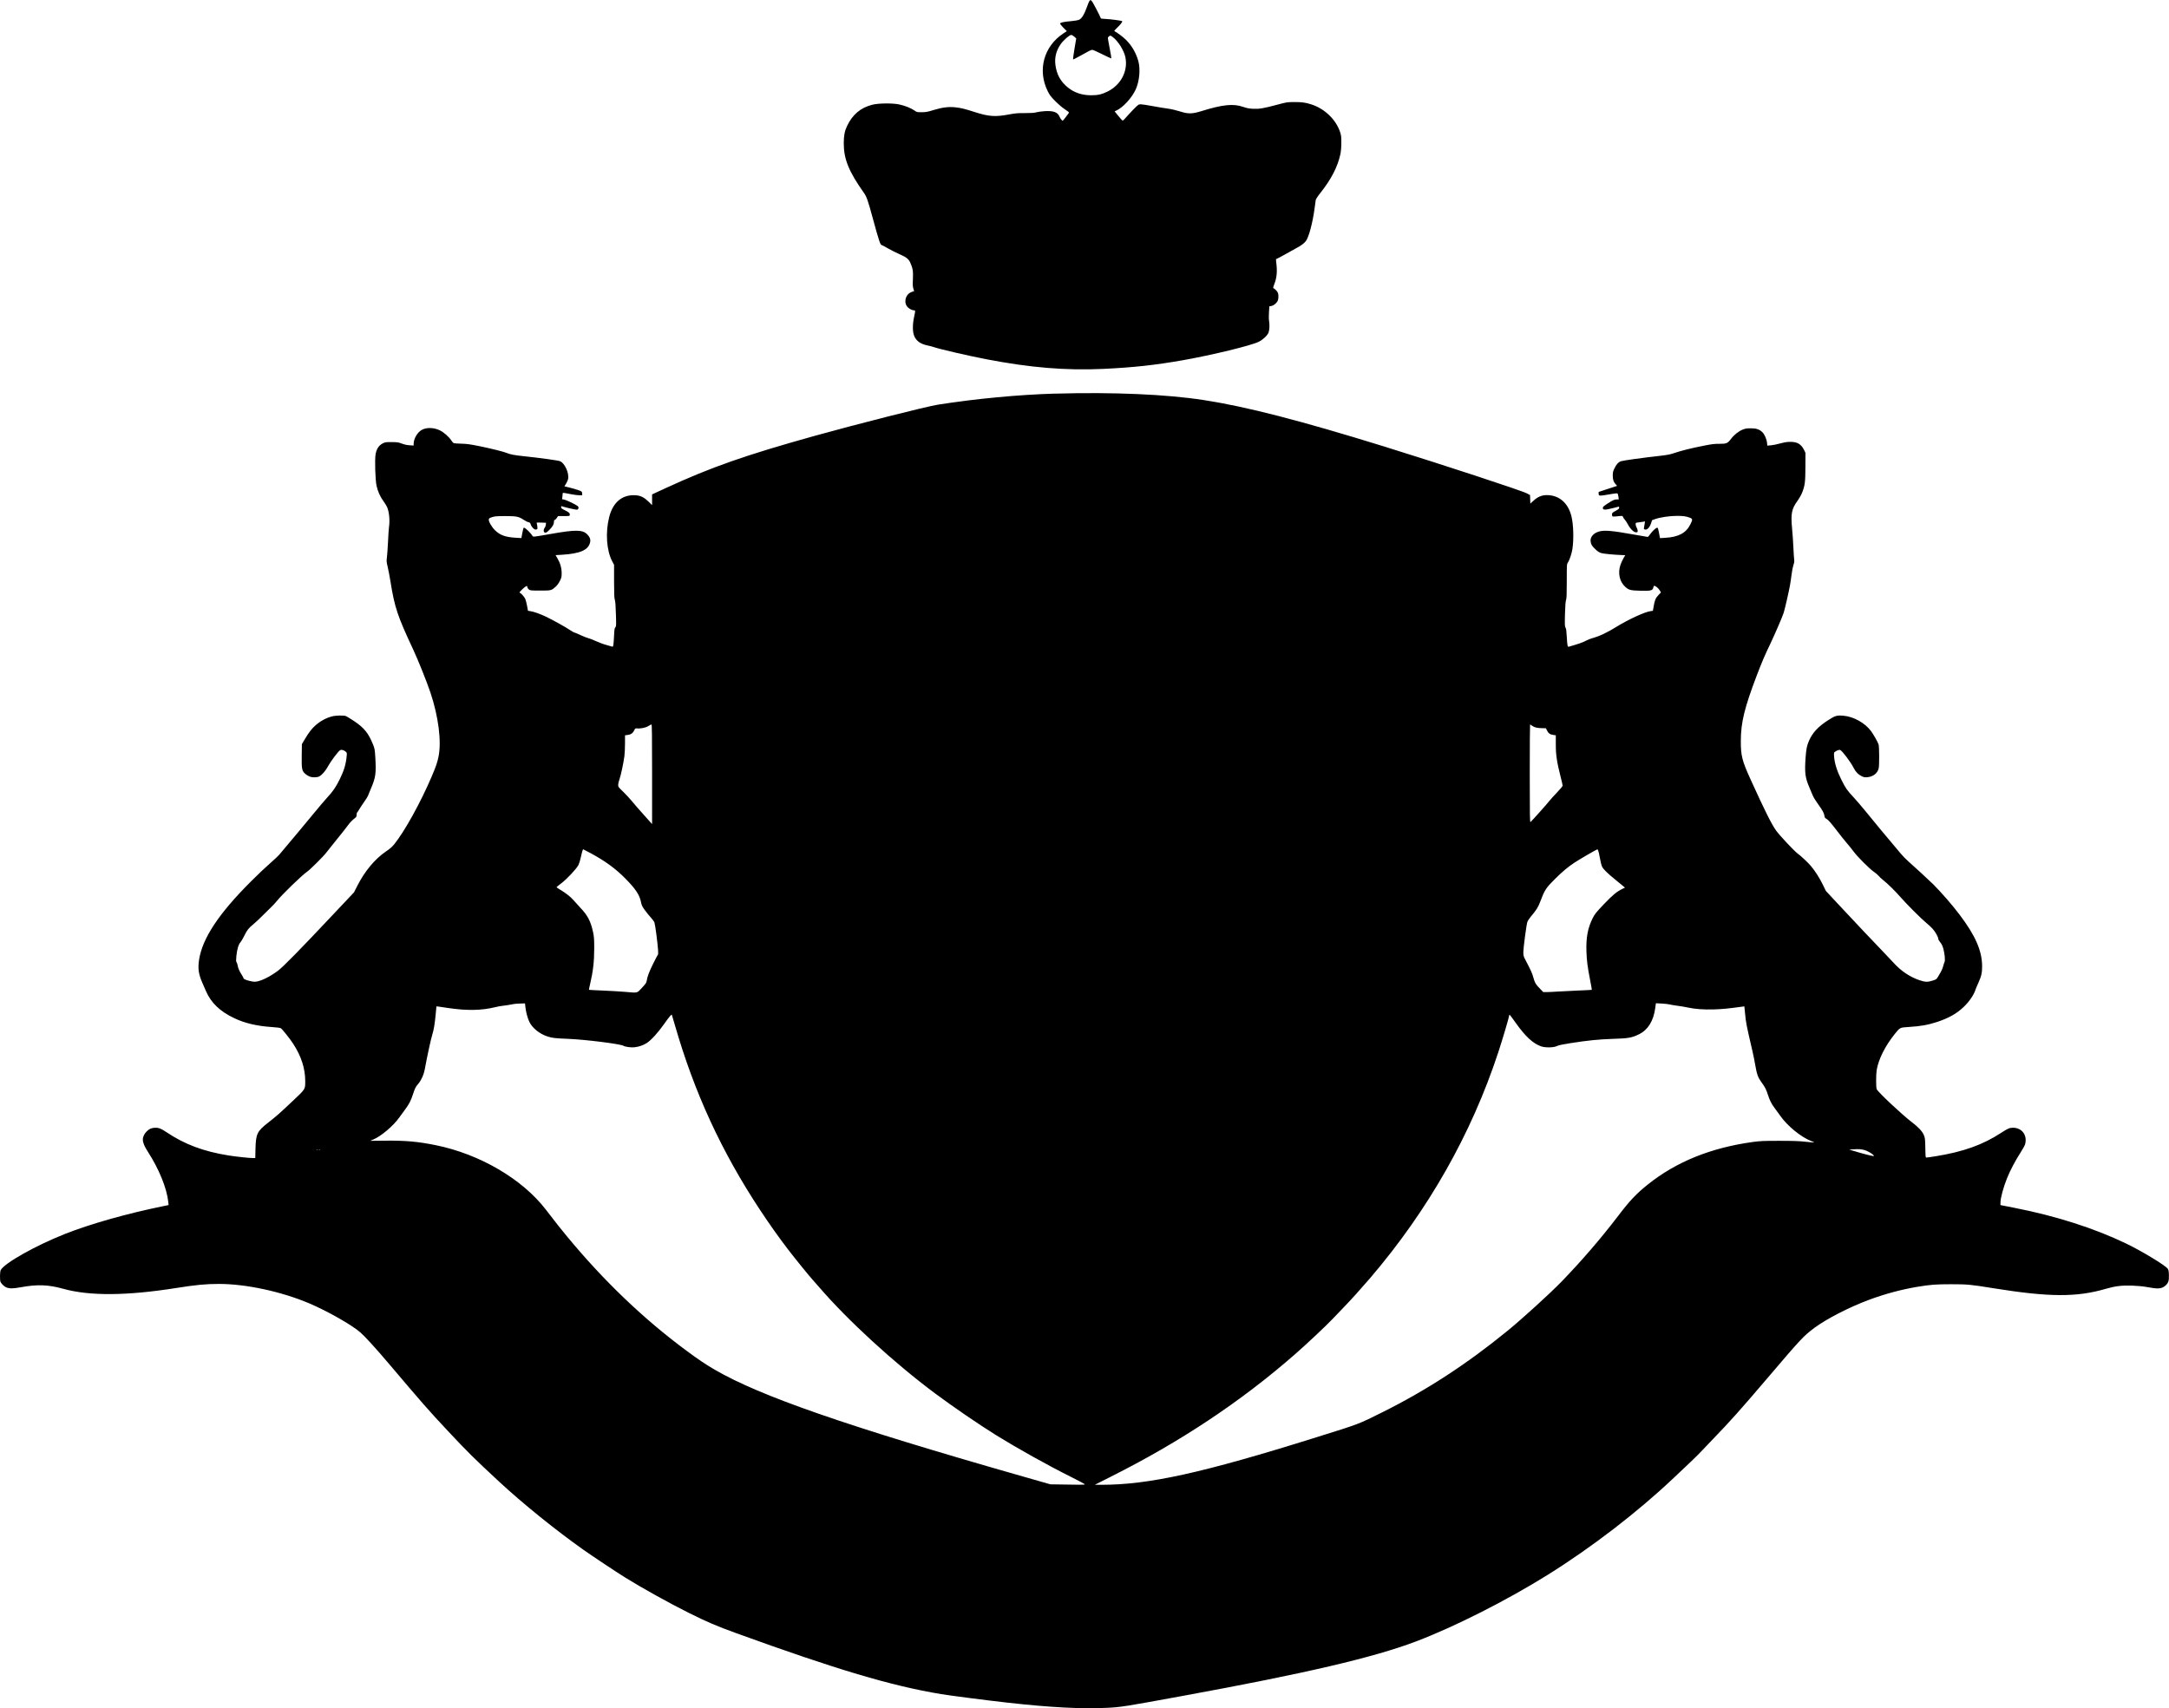 <?xml version="1.0" encoding="UTF-8" standalone="yes"?>
<svg version="1.0" xmlns="http://www.w3.org/2000/svg" width="4221" height="3325" viewBox="0 0 4221 3325" preserveAspectRatio="xMidYMid meet">
  <g transform="translate(0,3325) scale(0.1,-0.1)" fill="#000000" stroke="none">
    <path d="M21156 33123 c-58 -161 -105 -236 -160 -259 -23 -9 -88 -20 -146 -25
-147 -12 -220 -28 -220 -48 0 -8 29 -45 65 -81 l66 -66 -72 -48 c-377 -251
-501 -711 -302 -1116 41 -83 61 -109 152 -201 63 -63 139 -128 188 -159 49
-31 80 -57 76 -64 -20 -32 -116 -156 -122 -156 -13 0 -47 44 -60 76 -35 89
-116 120 -286 111 -60 -4 -135 -14 -165 -22 -42 -13 -95 -16 -220 -16 -139 1
-186 -3 -300 -24 -277 -53 -405 -45 -681 44 -203 65 -256 78 -374 92 -135 15
-258 -1 -428 -53 -113 -35 -146 -41 -227 -42 -94 -1 -96 -1 -150 37 -65 44
-174 88 -285 113 -123 29 -408 27 -528 -4 -229 -58 -386 -190 -493 -415 -47
-99 -64 -188 -64 -337 0 -307 99 -550 394 -966 51 -72 78 -149 170 -489 120
-440 148 -525 175 -525 5 0 57 -27 115 -61 59 -34 157 -83 217 -110 144 -62
191 -98 223 -170 49 -107 59 -170 52 -319 -6 -107 -4 -145 8 -185 19 -60 19
-55 4 -55 -6 0 -32 -10 -56 -21 -112 -54 -139 -215 -50 -295 32 -30 82 -54
113 -54 31 0 31 -3 3 -133 -30 -141 -30 -281 1 -360 40 -102 122 -162 262
-191 41 -8 94 -22 119 -31 107 -38 670 -169 1020 -236 854 -165 1554 -223
2280 -189 589 28 1013 74 1555 170 566 100 1329 286 1473 359 83 42 166 121
189 179 19 51 23 154 9 234 -5 25 -5 98 -1 161 l7 115 37 6 c50 8 117 67 131
114 14 53 12 118 -5 151 -14 28 -63 75 -85 83 -7 2 0 31 19 79 51 127 61 254
35 442 -5 34 -3 47 6 47 6 0 87 42 178 94 92 51 196 109 232 129 80 43 137 88
167 131 54 75 127 348 163 611 11 83 23 164 25 181 3 19 38 73 90 138 213 269
338 511 391 761 10 51 17 129 17 215 1 120 -2 144 -25 213 -81 242 -301 453
-558 535 -115 37 -182 46 -330 46 -143 -1 -148 -2 -335 -52 -265 -71 -348 -85
-470 -79 -77 4 -121 12 -190 36 -194 68 -400 47 -815 -82 -183 -56 -256 -57
-422 -4 -69 22 -164 44 -230 53 -62 8 -196 30 -297 49 -101 19 -204 35 -229
35 -45 0 -48 -2 -147 -102 -55 -57 -122 -129 -149 -161 -26 -32 -53 -56 -60
-54 -6 2 -44 43 -83 92 l-72 88 37 17 c127 58 301 248 374 410 73 162 94 395
50 553 -46 161 -125 297 -239 411 -55 56 -182 151 -227 170 -6 3 18 33 54 66
65 62 100 106 100 126 0 12 -237 43 -352 47 -52 2 -68 5 -68 17 -1 8 -40 89
-88 180 -113 215 -113 215 -176 43z m-249 -587 l37 -34 -34 -201 c-18 -111
-31 -204 -27 -207 3 -3 61 25 129 64 179 101 220 122 246 122 12 0 99 -39 193
-86 94 -47 174 -83 176 -80 3 3 -11 89 -31 190 -20 102 -36 195 -36 206 0 11
11 27 25 36 24 15 26 15 67 -15 105 -77 222 -262 249 -396 54 -268 -87 -538
-346 -666 -117 -57 -190 -74 -325 -73 -176 1 -322 50 -447 150 -144 117 -220
254 -244 442 -19 146 17 282 106 407 54 76 168 175 201 175 14 0 40 -15 61
-34z"/>
    <path d="M20538 25589 c-705 -20 -1547 -99 -2283 -215 -228 -36 -1570 -376
-2410 -610 -1350 -377 -2002 -606 -2882 -1011 l-273 -126 0 -104 0 -105 -67
66 c-82 81 -152 118 -242 125 -263 23 -451 -128 -526 -423 -76 -301 -52 -653
60 -864 l35 -65 0 -317 c0 -250 3 -327 15 -366 10 -33 17 -123 21 -281 7 -218
6 -234 -11 -253 -16 -18 -20 -46 -26 -178 -8 -167 -15 -206 -33 -199 -6 3 -56
17 -111 32 -55 14 -147 48 -205 75 -58 27 -128 54 -155 60 -28 7 -97 34 -154
61 -57 27 -109 49 -117 49 -7 0 -43 21 -81 46 -86 59 -324 191 -467 260 -120
57 -238 99 -308 109 l-44 7 -17 96 c-10 53 -26 115 -36 137 -17 38 -86 115
-103 115 -4 0 -8 4 -8 8 0 13 93 103 122 118 26 13 27 13 30 -13 2 -14 15 -35
31 -47 27 -20 41 -21 220 -21 214 0 215 0 299 74 30 27 60 68 83 113 32 64 35
78 35 155 0 98 -28 195 -84 289 l-34 59 121 7 c362 22 523 94 552 250 10 51
-9 100 -57 147 -93 93 -227 94 -723 6 -308 -54 -330 -57 -340 -40 -37 62 -143
165 -171 165 -6 0 -19 -46 -29 -101 l-19 -102 -110 6 c-201 12 -308 51 -405
148 -65 64 -125 171 -119 210 2 19 15 27 63 43 51 17 88 20 250 21 223 0 267
-8 361 -70 36 -24 80 -46 98 -49 27 -5 35 -13 44 -44 6 -21 27 -53 46 -71 28
-27 40 -32 62 -27 25 7 26 10 21 54 -2 26 -8 55 -12 65 -7 16 0 18 86 15 l94
-3 -2 -34 c-1 -18 -11 -47 -23 -63 -29 -40 -25 -92 9 -96 18 -3 38 10 78 50
64 62 93 113 93 163 0 24 5 35 15 35 8 0 26 17 40 38 l25 37 113 0 c110 0 112
0 115 23 5 33 -16 52 -98 92 -58 28 -70 38 -70 58 0 19 4 23 18 17 42 -16 250
-65 279 -65 27 0 34 5 39 26 5 21 2 31 -17 46 -41 32 -222 118 -263 125 l-38
6 6 45 c3 25 6 53 6 64 0 21 0 21 172 -13 53 -10 122 -19 153 -19 l56 0 -3 38
c-3 36 -4 37 -78 64 -41 14 -118 36 -171 49 l-95 23 33 54 c18 31 36 71 39 90
22 117 -69 313 -160 346 -44 16 -393 64 -698 96 -185 19 -271 35 -341 65 -61
25 -293 83 -527 131 -184 37 -248 46 -350 48 -69 2 -135 6 -147 10 -12 4 -36
29 -53 57 -42 65 -140 152 -213 189 -119 60 -263 65 -358 13 -85 -46 -159
-172 -159 -271 l0 -34 -78 5 c-52 3 -101 14 -152 33 -68 26 -87 28 -200 29
-120 0 -127 -1 -180 -30 -71 -39 -113 -106 -131 -208 -18 -109 -6 -495 19
-613 24 -108 72 -216 137 -303 26 -36 56 -84 67 -108 42 -94 58 -264 38 -393
-5 -30 -13 -161 -19 -290 -7 -129 -16 -267 -22 -306 -9 -63 -7 -83 15 -175 14
-57 39 -189 56 -294 80 -498 137 -668 440 -1315 93 -198 265 -627 335 -835
158 -470 220 -957 159 -1253 -24 -116 -51 -194 -131 -382 -217 -510 -528
-1071 -731 -1323 -39 -49 -85 -89 -160 -139 -218 -149 -414 -384 -561 -675
l-62 -122 -431 -457 c-627 -667 -949 -994 -1048 -1068 -164 -122 -335 -205
-439 -214 -66 -6 -231 42 -231 66 0 8 -16 39 -35 68 -44 66 -73 133 -81 187
-4 23 -13 49 -20 58 -11 12 -12 35 -4 118 12 127 41 229 77 267 15 16 48 72
74 124 59 120 86 154 179 230 41 34 118 105 170 159 52 53 128 127 168 165 40
38 99 101 130 140 93 117 478 490 572 554 62 42 326 304 380 377 25 33 115
146 201 252 86 105 178 222 205 259 51 71 99 122 153 162 25 19 31 31 31 62 0
21 4 41 9 45 6 3 24 30 41 60 17 30 61 96 96 146 36 49 70 104 76 122 6 18 30
77 54 132 96 223 106 299 88 615 -10 157 -12 170 -48 257 -87 215 -169 316
-364 447 -70 46 -140 90 -157 97 -44 18 -199 15 -275 -5 -118 -31 -229 -92
-330 -183 -65 -59 -122 -133 -196 -258 l-59 -99 -3 -218 c-4 -273 3 -308 79
-368 70 -55 133 -70 232 -53 55 9 139 97 201 209 51 94 195 287 233 311 26 17
72 6 112 -28 22 -18 23 -25 18 -82 -15 -164 -53 -289 -138 -460 -74 -149 -130
-230 -240 -349 -47 -51 -170 -196 -274 -323 -160 -194 -350 -423 -647 -775
-31 -37 -119 -121 -195 -186 -76 -66 -242 -222 -368 -349 -629 -628 -947
-1109 -1011 -1527 -25 -166 -11 -274 60 -438 20 -47 54 -123 74 -170 100 -231
275 -398 556 -530 203 -96 438 -151 725 -170 103 -7 162 -15 177 -24 30 -20
176 -203 240 -302 156 -239 234 -480 234 -727 0 -161 7 -150 -242 -385 -267
-252 -317 -296 -481 -424 -213 -166 -237 -217 -245 -505 l-4 -183 -49 0 c-72
0 -323 27 -474 51 -482 77 -853 216 -1203 451 -100 67 -148 88 -207 88 -77 0
-123 -17 -176 -67 -48 -45 -79 -108 -79 -163 0 -60 30 -133 97 -236 218 -338
369 -709 398 -979 l6 -60 -113 -23 c-707 -145 -1403 -342 -1903 -539 -569
-225 -1181 -569 -1251 -704 -17 -34 -19 -200 -3 -232 19 -37 72 -88 108 -103
65 -27 129 -27 278 0 328 60 538 53 831 -28 513 -143 1235 -138 2197 14 391
62 580 80 837 80 525 0 1212 -148 1758 -379 350 -149 820 -415 991 -563 86
-74 304 -313 550 -603 660 -779 779 -916 1158 -1320 383 -409 504 -529 999
-988 455 -422 1094 -938 1632 -1319 177 -125 637 -431 820 -545 313 -195 862
-500 1227 -682 374 -186 536 -255 934 -400 1950 -707 3010 -1023 3984 -1185
175 -29 902 -123 1290 -166 844 -94 1440 -125 1935 -101 271 13 343 24 1475
232 2398 439 3716 747 4546 1062 749 285 1758 795 2559 1295 857 535 1749
1221 2448 1883 90 85 236 224 327 309 90 85 194 189 231 230 38 41 138 147
224 235 303 312 542 580 1027 1150 673 791 720 841 934 1001 235 174 677 402
1060 544 304 114 635 203 944 254 254 42 356 50 655 50 318 0 382 -6 830 -79
1079 -173 1611 -176 2177 -11 186 54 315 70 518 63 106 -4 210 -14 275 -26
220 -42 292 -38 363 20 64 53 79 96 75 210 -2 79 -7 103 -24 126 -48 66 -503
342 -804 487 -623 300 -1365 538 -2182 698 l-268 53 0 45 c0 91 55 295 127
475 59 148 161 343 260 496 45 70 86 144 92 165 49 175 -59 324 -234 324 -70
0 -100 -14 -230 -98 -357 -234 -737 -370 -1277 -457 -86 -14 -166 -25 -177
-25 -19 0 -20 9 -23 188 -3 167 -6 193 -27 245 -29 74 -106 158 -236 256 -184
139 -667 592 -684 643 -14 39 -14 282 0 368 34 212 165 472 356 710 99 122 95
120 264 131 236 14 383 41 559 99 227 76 379 162 515 292 106 100 200 238 230
338 4 14 29 72 55 130 59 130 74 196 73 330 -3 297 -132 592 -436 994 -143
190 -350 428 -517 596 -57 57 -398 372 -483 445 -43 37 -110 106 -149 153 -40
48 -129 155 -199 237 -127 149 -211 252 -484 585 -78 96 -185 220 -236 275
-124 132 -153 174 -237 343 -82 164 -129 314 -139 439 -5 75 -4 85 13 98 34
27 88 46 105 38 45 -22 205 -236 263 -351 37 -74 88 -127 152 -158 47 -23 63
-26 115 -21 112 10 197 77 219 173 14 58 12 424 -2 465 -16 49 -102 199 -148
261 -119 158 -335 279 -530 297 -133 12 -165 3 -303 -86 -193 -124 -302 -240
-372 -398 -43 -97 -55 -160 -68 -335 -20 -296 -8 -387 77 -583 24 -56 53 -124
64 -152 10 -27 56 -102 102 -165 89 -124 116 -173 125 -232 4 -28 13 -42 33
-52 39 -20 84 -71 210 -236 61 -80 145 -185 188 -235 43 -49 104 -126 137
-170 75 -102 313 -339 394 -394 34 -23 75 -57 90 -76 15 -20 55 -57 88 -83 88
-69 235 -213 334 -327 112 -130 416 -434 509 -509 41 -33 96 -85 123 -115 53
-59 109 -160 109 -195 0 -12 17 -43 39 -68 28 -35 44 -68 60 -126 26 -98 38
-225 23 -255 -6 -12 -18 -49 -27 -82 -17 -61 -29 -85 -93 -194 -37 -63 -38
-63 -112 -87 -101 -32 -147 -30 -263 10 -178 61 -351 177 -484 323 -43 47
-152 162 -243 257 -171 176 -465 488 -862 913 l-226 243 -57 117 c-63 132
-157 278 -236 370 -61 71 -194 195 -255 239 -65 47 -356 357 -422 450 -86 121
-222 392 -493 989 -168 368 -193 467 -192 755 1 359 71 645 311 1275 97 254
152 384 266 621 92 194 225 503 256 594 22 66 103 420 124 540 9 47 22 141 31
210 8 69 25 151 36 184 15 41 19 70 15 100 -4 22 -11 131 -16 241 -5 110 -16
279 -26 375 -26 280 -8 374 101 525 38 53 78 123 96 169 54 139 62 202 63 501
l1 270 -26 56 c-35 73 -89 125 -152 144 -84 25 -197 19 -317 -16 -58 -17 -137
-33 -176 -36 l-71 -6 -6 56 c-7 70 -49 165 -90 205 -58 56 -120 77 -227 76
-74 0 -107 -5 -152 -23 -82 -32 -172 -103 -231 -182 -66 -88 -90 -98 -233 -97
-88 1 -145 -6 -295 -36 -240 -47 -437 -96 -569 -141 -84 -29 -140 -40 -280
-56 -344 -38 -716 -90 -762 -105 -55 -18 -94 -61 -136 -151 -22 -47 -27 -72
-27 -133 1 -80 16 -122 61 -170 l24 -26 -180 -59 -180 -59 0 -33 c0 -50 7 -50
252 -7 69 12 111 15 117 9 5 -6 12 -34 16 -62 l7 -53 -35 0 c-51 0 -80 -13
-185 -82 -82 -54 -93 -64 -90 -87 3 -22 9 -26 39 -29 20 -2 88 11 150 27 63
17 117 31 122 31 4 0 7 -10 7 -22 0 -18 -16 -31 -70 -61 -65 -35 -70 -41 -70
-72 0 -18 6 -35 13 -37 6 -3 44 -1 82 3 107 12 113 12 120 -13 4 -13 20 -36
35 -53 15 -16 42 -58 60 -92 45 -86 114 -153 157 -153 30 0 33 3 33 30 0 16
-9 44 -20 62 -11 18 -20 47 -20 64 0 31 1 31 58 37 31 4 72 9 91 13 l33 7 -5
-39 c-4 -21 -9 -56 -13 -76 -6 -34 -4 -38 21 -44 39 -10 89 42 115 121 l20 61
64 23 c96 34 284 61 421 61 122 0 177 -8 253 -37 53 -20 54 -36 7 -129 -83
-167 -230 -246 -486 -261 l-105 -6 -19 102 c-13 74 -22 101 -33 101 -25 0 -96
-65 -137 -124 -21 -31 -44 -56 -50 -56 -6 0 -126 21 -266 46 -426 76 -567 89
-677 61 -109 -29 -180 -110 -168 -193 8 -63 27 -93 96 -157 42 -40 75 -61 111
-71 45 -14 243 -33 406 -39 l61 -2 -34 -59 c-19 -32 -47 -93 -61 -135 -52
-157 -15 -324 96 -423 68 -62 101 -70 291 -75 204 -6 240 3 254 60 5 20 12 37
15 37 29 -3 80 -43 105 -83 l29 -47 -51 -54 c-55 -58 -71 -98 -93 -229 l-13
-75 -44 -6 c-119 -16 -439 -165 -690 -320 -95 -58 -92 -56 -230 -126 -57 -28
-140 -60 -185 -72 -45 -11 -116 -38 -157 -60 -62 -33 -152 -64 -331 -115 -24
-7 -29 22 -39 195 -6 114 -12 159 -25 178 -14 22 -15 51 -10 262 5 167 11 248
21 275 11 29 14 107 14 367 0 328 0 329 23 363 29 43 73 172 86 257 30 188 22
486 -19 645 -58 230 -204 376 -406 404 -134 19 -233 -12 -334 -106 l-59 -54
-3 83 -3 83 -60 32 c-100 54 -1660 566 -2775 912 -1649 510 -2680 776 -3515
905 -725 112 -1758 157 -2887 125z m-7848 -7409 l0 -970 -162 181 c-90 99
-194 220 -233 268 -38 47 -114 128 -167 180 -92 88 -98 96 -98 134 0 22 11 70
25 108 28 78 77 309 96 449 7 52 12 165 12 252 l0 156 54 7 c62 8 101 36 127
92 16 36 19 38 55 35 69 -7 171 15 220 47 25 16 52 30 59 30 9 1 12 -199 12
-969z m17123 946 c46 -34 97 -47 189 -49 l82 -2 24 -48 c27 -53 59 -74 125
-83 l44 -6 0 -177 c-1 -201 21 -345 92 -625 23 -87 41 -168 41 -178 0 -11 -47
-68 -108 -131 -60 -62 -125 -134 -146 -161 -37 -50 -343 -393 -371 -416 -13
-11 -15 93 -15 944 0 526 3 956 6 956 3 0 20 -11 37 -24z m-18319 -2482 c289
-157 486 -301 680 -498 200 -204 274 -317 301 -458 10 -56 23 -81 71 -149 33
-45 85 -110 117 -145 31 -34 64 -78 72 -97 7 -18 25 -126 39 -239 34 -273 41
-374 29 -390 -6 -7 -47 -85 -91 -173 -79 -159 -114 -251 -127 -336 -6 -38 -19
-57 -93 -137 -101 -107 -70 -100 -337 -77 -93 8 -287 19 -429 25 -143 6 -261
12 -264 14 -2 3 7 53 22 113 58 247 80 437 80 698 0 179 -4 225 -23 314 -45
210 -106 326 -250 476 -47 50 -107 116 -133 147 -53 62 -146 135 -255 200 -40
24 -73 46 -73 49 0 4 42 38 94 77 109 82 294 280 332 354 14 28 32 83 40 122
20 94 45 186 52 186 3 0 69 -34 146 -76z m19620 9 c9 -38 22 -105 30 -149 8
-45 22 -99 32 -120 24 -51 99 -126 263 -259 73 -61 145 -119 159 -131 l25 -21
-48 -23 c-112 -54 -191 -120 -363 -300 -151 -159 -177 -191 -216 -268 -97
-194 -132 -378 -123 -652 7 -190 20 -290 73 -564 19 -98 34 -180 32 -182 -2
-2 -123 -8 -268 -14 -146 -6 -326 -15 -400 -20 -74 -5 -167 -10 -206 -10 l-72
0 -63 66 c-83 84 -103 120 -131 224 -20 76 -43 127 -167 365 -21 41 -26 63
-26 125 1 83 58 519 77 581 6 22 37 70 68 107 114 136 140 178 185 295 84 224
111 264 279 432 152 151 261 243 391 328 93 61 427 255 441 256 7 1 19 -29 28
-66z m-20890 -3000 c10 -98 41 -214 77 -291 58 -122 199 -236 354 -286 92 -30
149 -36 395 -46 339 -13 1029 -100 1085 -136 30 -20 152 -36 214 -28 86 10
172 40 237 82 86 56 216 198 336 368 99 139 143 193 152 183 2 -2 29 -93 60
-202 377 -1311 908 -2464 1660 -3602 186 -282 372 -543 554 -780 138 -179 394
-494 466 -574 29 -31 83 -92 120 -136 554 -646 1458 -1476 2260 -2074 353
-263 854 -606 1197 -819 414 -256 988 -577 1454 -810 132 -66 249 -128 260
-137 19 -15 -3 -16 -322 -11 l-342 5 -598 171 c-3374 964 -5056 1549 -5933
2060 -180 105 -320 199 -544 365 -838 619 -1617 1364 -2332 2230 -135 163
-187 229 -413 523 -459 595 -1284 1078 -2140 1252 -353 71 -588 92 -987 88
l-290 -3 63 27 c152 64 390 266 503 427 25 35 76 105 113 155 78 104 114 174
156 304 37 112 48 135 101 197 61 74 107 176 126 280 47 258 123 606 149 685
27 83 47 206 66 409 l12 133 46 -5 c25 -4 105 -15 177 -26 366 -55 654 -50
914 14 52 13 127 27 165 30 39 4 102 13 140 21 85 17 119 20 211 22 l71 2 7
-67z m22266 47 c19 -6 85 -17 145 -25 61 -7 152 -23 203 -34 156 -33 309 -44
522 -38 169 6 252 14 535 52 l51 7 13 -128 c19 -200 25 -227 146 -749 19 -82
44 -206 55 -275 29 -169 51 -231 119 -325 71 -97 90 -135 126 -245 36 -111 66
-170 129 -255 29 -38 79 -108 112 -154 136 -195 400 -411 594 -487 39 -15 68
-29 66 -31 -2 -2 -77 4 -167 14 -126 14 -245 18 -514 18 -305 0 -371 -3 -511
-22 -818 -112 -1497 -387 -2049 -830 -219 -175 -351 -315 -570 -603 -336 -441
-714 -880 -1105 -1284 -222 -229 -764 -723 -1052 -958 -789 -645 -1576 -1157
-2428 -1582 -488 -243 -438 -224 -1295 -492 -2214 -694 -3261 -925 -4185 -924
l-125 0 305 154 c1358 681 2533 1462 3585 2381 217 189 618 565 735 690 46 49
141 149 211 220 143 147 349 376 520 575 1133 1325 1972 2804 2497 4400 80
242 212 689 212 716 0 8 3 14 8 14 4 0 59 -73 122 -163 184 -260 335 -399 491
-453 82 -29 248 -25 309 6 32 16 105 32 260 56 343 54 556 75 835 84 295 9
361 21 501 89 175 86 282 259 316 510 l13 94 115 -6 c63 -4 131 -11 150 -17z
m3785 -2832 c53 -13 147 -64 176 -94 l22 -24 -25 0 c-26 0 -217 50 -373 98
l-90 27 85 5 c93 6 143 3 205 -12z m-30048 6 c-3 -3 -12 -4 -19 -1 -8 3 -5 6
6 6 11 1 17 -2 13 -5z m-44 -11 c-7 -2 -19 -2 -25 0 -7 3 -2 5 12 5 14 0 19
-2 13 -5z"/>
  </g>
</svg>